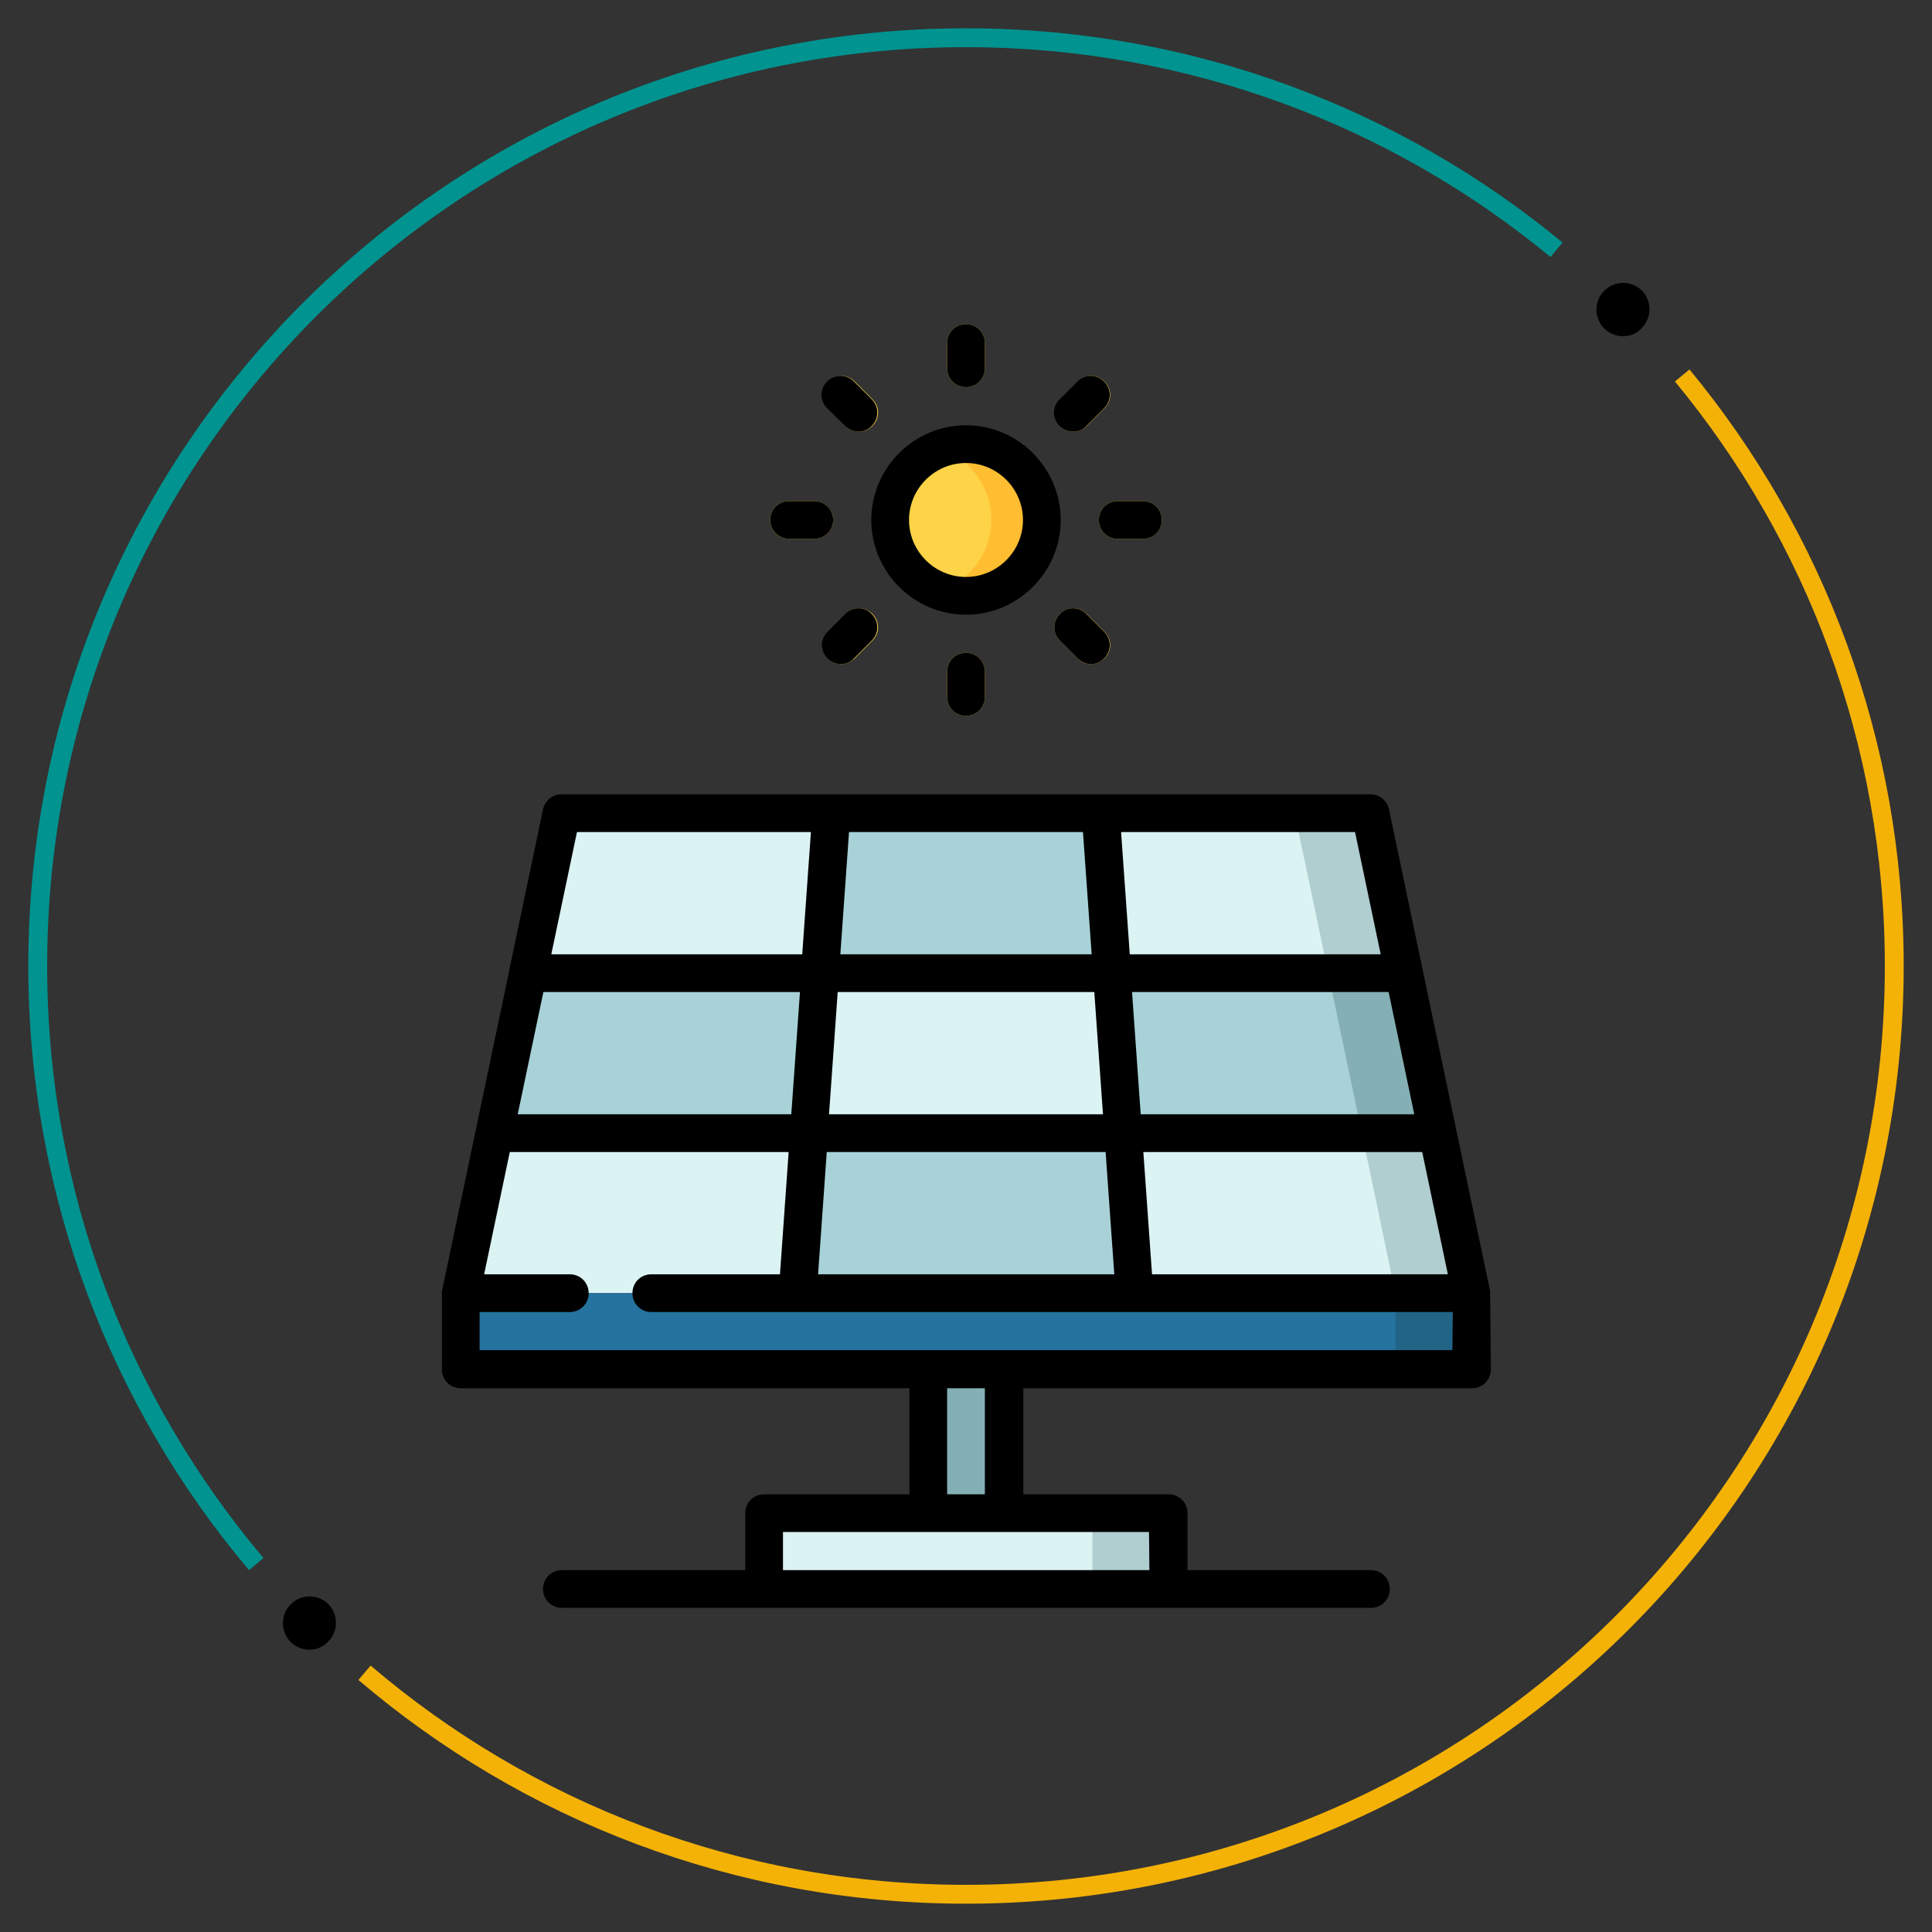 <?xml version="1.0" encoding="utf-8"?>
<!-- Generator: Adobe Illustrator 23.0.2, SVG Export Plug-In . SVG Version: 6.00 Build 0)  -->
<svg version="1.1" xmlns="http://www.w3.org/2000/svg" xmlns:xlink="http://www.w3.org/1999/xlink" x="0px" y="0px"
	 viewBox="0 0 512 512" style="enable-background:new 0 0 512 512;" xml:space="preserve">
<rect x="0" y="0" width="512" height="512" fill="#333333" stroke="none"/>
<style type="text/css">
	.st0{fill:none;stroke:#F4B207;stroke-width:5;stroke-miterlimit:10;}
	.st1{fill:none;stroke:#00938F;stroke-width:5;stroke-miterlimit:10;}
	.st2{fill:none;stroke:#000000;stroke-width:5;stroke-miterlimit:10;}
	.st3{fill:#84B0B5;}
	.st4{fill:#DCF3F4;}
	.st5{fill:#B0CDCF;}
	.st6{fill:#25739E;}
	.st7{fill:#216486;}
	.st8{fill:#A8D2D7;}
	.st9{fill:#FFD347;}
	.st10{fill:#FFBE31;}
	.st11{fill:#A8D3D6;}
	.st12{fill:#84AFB4;}
	.st13{fill:#E0B07B;}
	.st14{opacity:0.9;fill:#F4B207;}
	.st15{opacity:0.9;fill:#00938F;}
	.st16{fill:#4FD255;}
	.st17{fill:#2CB855;}
	.st18{fill:#67D5FF;}
	.st19{fill:#4DCEFD;}
	.st20{fill:#FEA084;}
	.st21{fill:#FFD2BA;}
	.st22{fill:#FFBC99;}
</style>
<g id="Capa_2">
	<path class="st0" d="M445.8,99.5C480.9,142,502,196.6,502,256c0,135.9-110.1,246-246,246c-60.8,0-116.5-22.1-159.4-58.7"/>
	<path class="st1" d="M67.9,414.5C31.8,371.7,10,316.4,10,256C10,120.1,120.1,10,256,10c59.4,0,114,21.1,156.5,56.2"/>
	<path d="M430.1,89.1c-1.8,0-3.6-0.7-5-2.1c-2.7-2.7-2.7-7.2,0-9.9l0.1-0.1c2.7-2.7,7.2-2.7,9.9,0c2.7,2.7,2.7,7.2,0,9.9l-0.1,0.1
		C433.7,88.5,431.9,89.1,430.1,89.1z"/>
	<path d="M82,437.2c-1.8,0-3.6-0.7-5-2.1c-2.7-2.7-2.7-7.2,0-9.9l0.1-0.1c2.7-2.7,7.2-2.7,9.9,0c2.7,2.7,2.7,7.2,0,9.9l-0.1,0.1
		C85.6,436.5,83.8,437.2,82,437.2z"/>
</g>
<g id="Capa_1">
	<g>
		<rect x="246" y="356.1" class="st3" width="20.1" height="51.6"/>
		<g>
			<rect x="202.4" y="401" class="st4" width="107.2" height="20.1"/>
			<polygon class="st4" points="363.2,215.5 148.8,215.5 122.1,342.7 389.9,342.7 			"/>
		</g>
		<g>
			<polygon class="st5" points="363.2,215.5 389.9,342.7 369.8,342.7 343.1,215.5 			"/>
			<rect x="289.5" y="401" class="st5" width="20.1" height="20.1"/>
		</g>
		<rect x="122.1" y="342.7" class="st6" width="267.9" height="20.1"/>
		<rect x="369.8" y="342.7" class="st7" width="20.1" height="20.1"/>
		<g>
			<polygon class="st8" points="217.3,257.9 139.9,257.9 131,300.3 214.3,300.3 			"/>
			<polygon class="st8" points="294.7,257.9 372.1,257.9 381,300.3 297.7,300.3 			"/>
			<polygon class="st8" points="214.3,300.3 297.7,300.3 300.6,342.7 211.4,342.7 			"/>
			<polygon class="st8" points="217.3,257.9 220.3,215.5 291.7,215.5 294.7,257.9 			"/>
		</g>
		<polygon class="st3" points="360.9,257.9 365.4,300.3 381,300.3 372.3,258.7 372.1,257.9 		"/>
		<circle class="st9" cx="256" cy="137.8" r="20.1"/>
		<path class="st10" d="M256,117.7c-2.3,0-4.6,0.4-6.7,1.1c7.8,2.8,13.4,10.2,13.4,18.9c0,8.7-5.6,16.2-13.4,18.9
			c2.1,0.7,4.3,1.1,6.7,1.1c11.1,0,20.1-9,20.1-20.1S267.1,117.7,256,117.7z"/>
		<g>
			<path class="st9" d="M256,102.6c-2.8,0-5-2.2-5-5v-6.7c0-2.8,2.2-5,5-5c2.8,0,5,2.2,5,5v6.7C261,100.4,258.8,102.6,256,102.6z"/>
			<path class="st9" d="M227.6,114.4c-1.3,0-2.6-0.5-3.5-1.5l-4.7-4.7c-2-2-2-5.1,0-7.1c2-2,5.1-2,7.1,0l4.7,4.7c2,2,2,5.1,0,7.1
				C230.2,113.9,228.9,114.4,227.6,114.4z"/>
			<path class="st9" d="M215.8,142.8h-6.7c-2.8,0-5-2.2-5-5c0-2.8,2.2-5,5-5h6.7c2.8,0,5,2.2,5,5
				C220.8,140.6,218.6,142.8,215.8,142.8z"/>
			<path class="st9" d="M222.9,176c-1.3,0-2.6-0.5-3.5-1.5c-2-2-2-5.1,0-7.1l4.7-4.7c2-2,5.1-2,7.1,0c2,2,2,5.1,0,7.1l-4.7,4.7
				C225.4,175.5,224.1,176,222.9,176z"/>
			<path class="st9" d="M256,189.7c-2.8,0-5-2.2-5-5V178c0-2.8,2.2-5,5-5c2.8,0,5,2.2,5,5v6.7C261,187.5,258.8,189.7,256,189.7z"/>
			<path class="st9" d="M289.1,176c-1.3,0-2.6-0.5-3.5-1.5l-4.7-4.7c-2-2-2-5.1,0-7.1c2-2,5.1-2,7.1,0l4.7,4.7c2,2,2,5.1,0,7.1
				C291.7,175.5,290.4,176,289.1,176z"/>
			<path class="st9" d="M302.9,142.8h-6.7c-2.8,0-5-2.2-5-5c0-2.8,2.2-5,5-5h6.7c2.8,0,5,2.2,5,5
				C307.9,140.6,305.6,142.8,302.9,142.8z"/>
			<path class="st9" d="M284.4,114.4c-1.3,0-2.6-0.5-3.5-1.5c-2-2-2-5.1,0-7.1l4.7-4.7c2-2,5.1-2,7.1,0c2,2,2,5.1,0,7.1l-4.7,4.7
				C287,113.9,285.7,114.4,284.4,114.4z"/>
		</g>
		<polygon class="st3" points="360.9,300.3 381,300.3 372.1,257.9 352,257.9 		"/>
		<path d="M256,162.9c13.8,0,25.1-11.3,25.1-25.1c0-13.8-11.3-25.1-25.1-25.1s-25.1,11.3-25.1,25.1
			C230.9,151.6,242.2,162.9,256,162.9z M256,122.7c8.3,0,15.1,6.8,15.1,15.1s-6.8,15.1-15.1,15.1c-8.3,0-15.1-6.8-15.1-15.1
			C240.9,129.5,247.7,122.7,256,122.7z"/>
		<path d="M256,102.6c2.8,0,5-2.2,5-5v-6.7c0-2.8-2.2-5-5-5c-2.8,0-5,2.2-5,5v6.7C251,100.4,253.2,102.6,256,102.6z"/>
		<path d="M224,112.9c1,1,2.3,1.5,3.5,1.5s2.6-0.5,3.5-1.5c2-2,2-5.1,0-7.1l-4.7-4.7c-2-2-5.1-2-7.1,0c-2,2-2,5.1,0,7.1L224,112.9z"
			/>
		<path d="M209.1,142.8h6.7c2.8,0,5-2.2,5-5c0-2.8-2.2-5-5-5h-6.7c-2.8,0-5,2.2-5,5C204.1,140.6,206.4,142.8,209.1,142.8z"/>
		<path d="M224,162.7l-4.7,4.7c-2,2-2,5.1,0,7.1c1,1,2.3,1.5,3.5,1.5c1.3,0,2.6-0.5,3.5-1.5l4.7-4.7c2-2,2-5.1,0-7.1
			C229.2,160.7,226,160.7,224,162.7z"/>
		<path d="M251,178v6.7c0,2.8,2.2,5,5,5c2.8,0,5-2.2,5-5V178c0-2.8-2.2-5-5-5C253.2,173,251,175.2,251,178z"/>
		<path d="M280.9,162.7c-2,2-2,5.1,0,7.1l4.7,4.7c1,1,2.3,1.5,3.5,1.5c1.3,0,2.6-0.5,3.5-1.5c2-2,2-5.1,0-7.1l-4.7-4.7
			C286,160.7,282.8,160.7,280.9,162.7z"/>
		<path d="M291.2,137.8c0,2.8,2.2,5,5,5h6.7c2.8,0,5-2.2,5-5c0-2.8-2.2-5-5-5h-6.7C293.4,132.8,291.2,135,291.2,137.8z"/>
		<path d="M284.4,114.4c1.3,0,2.6-0.5,3.5-1.5l4.7-4.7c2-2,2-5.1,0-7.1c-2-2-5.1-2-7.1,0l-4.7,4.7c-2,2-2,5.1,0,7.1
			C281.8,113.9,283.1,114.4,284.4,114.4z"/>
		<path d="M394.9,342.8L394.9,342.8c0-0.1,0-0.2,0-0.3c0-0.1,0-0.2,0-0.3c0-0.2,0-0.4-0.1-0.5c0,0,0,0,0,0l-8.9-42.4c0,0,0,0,0,0
			l-8.9-42.4c0,0,0,0,0,0l-8.9-42.4c-0.5-2.3-2.5-4-4.9-4H148.8c-2.4,0-4.4,1.7-4.9,4l-8.9,42.4c0,0,0,0,0,0.1l-8.9,42.4
			c0,0,0,0,0,0l-8.9,42.4c0,0.2-0.1,0.4-0.1,0.5c0,0,0,0.1,0,0.1c0,0.1,0,0.2,0,0.4v20.1c0,2.8,2.2,5,5,5h118.9V396h-38.5
			c-2.8,0-5,2.2-5,5v15.1h-48.6c-2.8,0-5,2.2-5,5c0,2.8,2.2,5,5,5h53.6h107.2h53.6c2.8,0,5-2.2,5-5c0-2.8-2.2-5-5-5h-48.6V401
			c0-2.8-2.2-5-5-5h-38.5v-28.1h118.9c2.8,0,5-2.2,5-5L394.9,342.8C394.9,342.8,394.9,342.8,394.9,342.8z M144,262.9h68l-2.3,32.4
			h-72.5L144,262.9z M222,262.9h68l2.3,32.4h-72.6L222,262.9z M287,220.5l2.3,32.4h-66.6l2.3-32.4H287z M374.8,295.3h-72.5
			l-2.3-32.4h68L374.8,295.3z M293,305.3l2.3,32.4h-78.5l2.3-32.4L293,305.3L293,305.3z M305.3,337.7l-2.3-32.4h73.9l6.8,32.4H305.3
			z M365.9,252.9h-66.5l-2.3-32.4h62L365.9,252.9z M152.9,220.5h62l-2.3,32.4h-66.5L152.9,220.5z M304.6,416.1h-97.1V406H246H266
			h38.5L304.6,416.1L304.6,416.1z M261,396H251v-28.1H261V396z M384.9,357.8H266.1c0,0,0,0-0.1,0H246c0,0,0,0-0.1,0H127.1v-10.1
			h23.9c2.8,0,5-2.2,5-5c0-2.8-2.2-5-5-5h-22.7l6.8-32.4H209l-2.3,32.4h-34.1h0c-2.8,0-5,2.2-5,5c0,2.8,2.2,5,5,5h0h38.8
			c0,0,0,0,0,0c0,0,0,0,0,0h89.3c0,0,0,0,0,0c0,0,0,0,0,0h84.3L384.9,357.8L384.9,357.8z"/>
	</g>
</g>
</svg>
